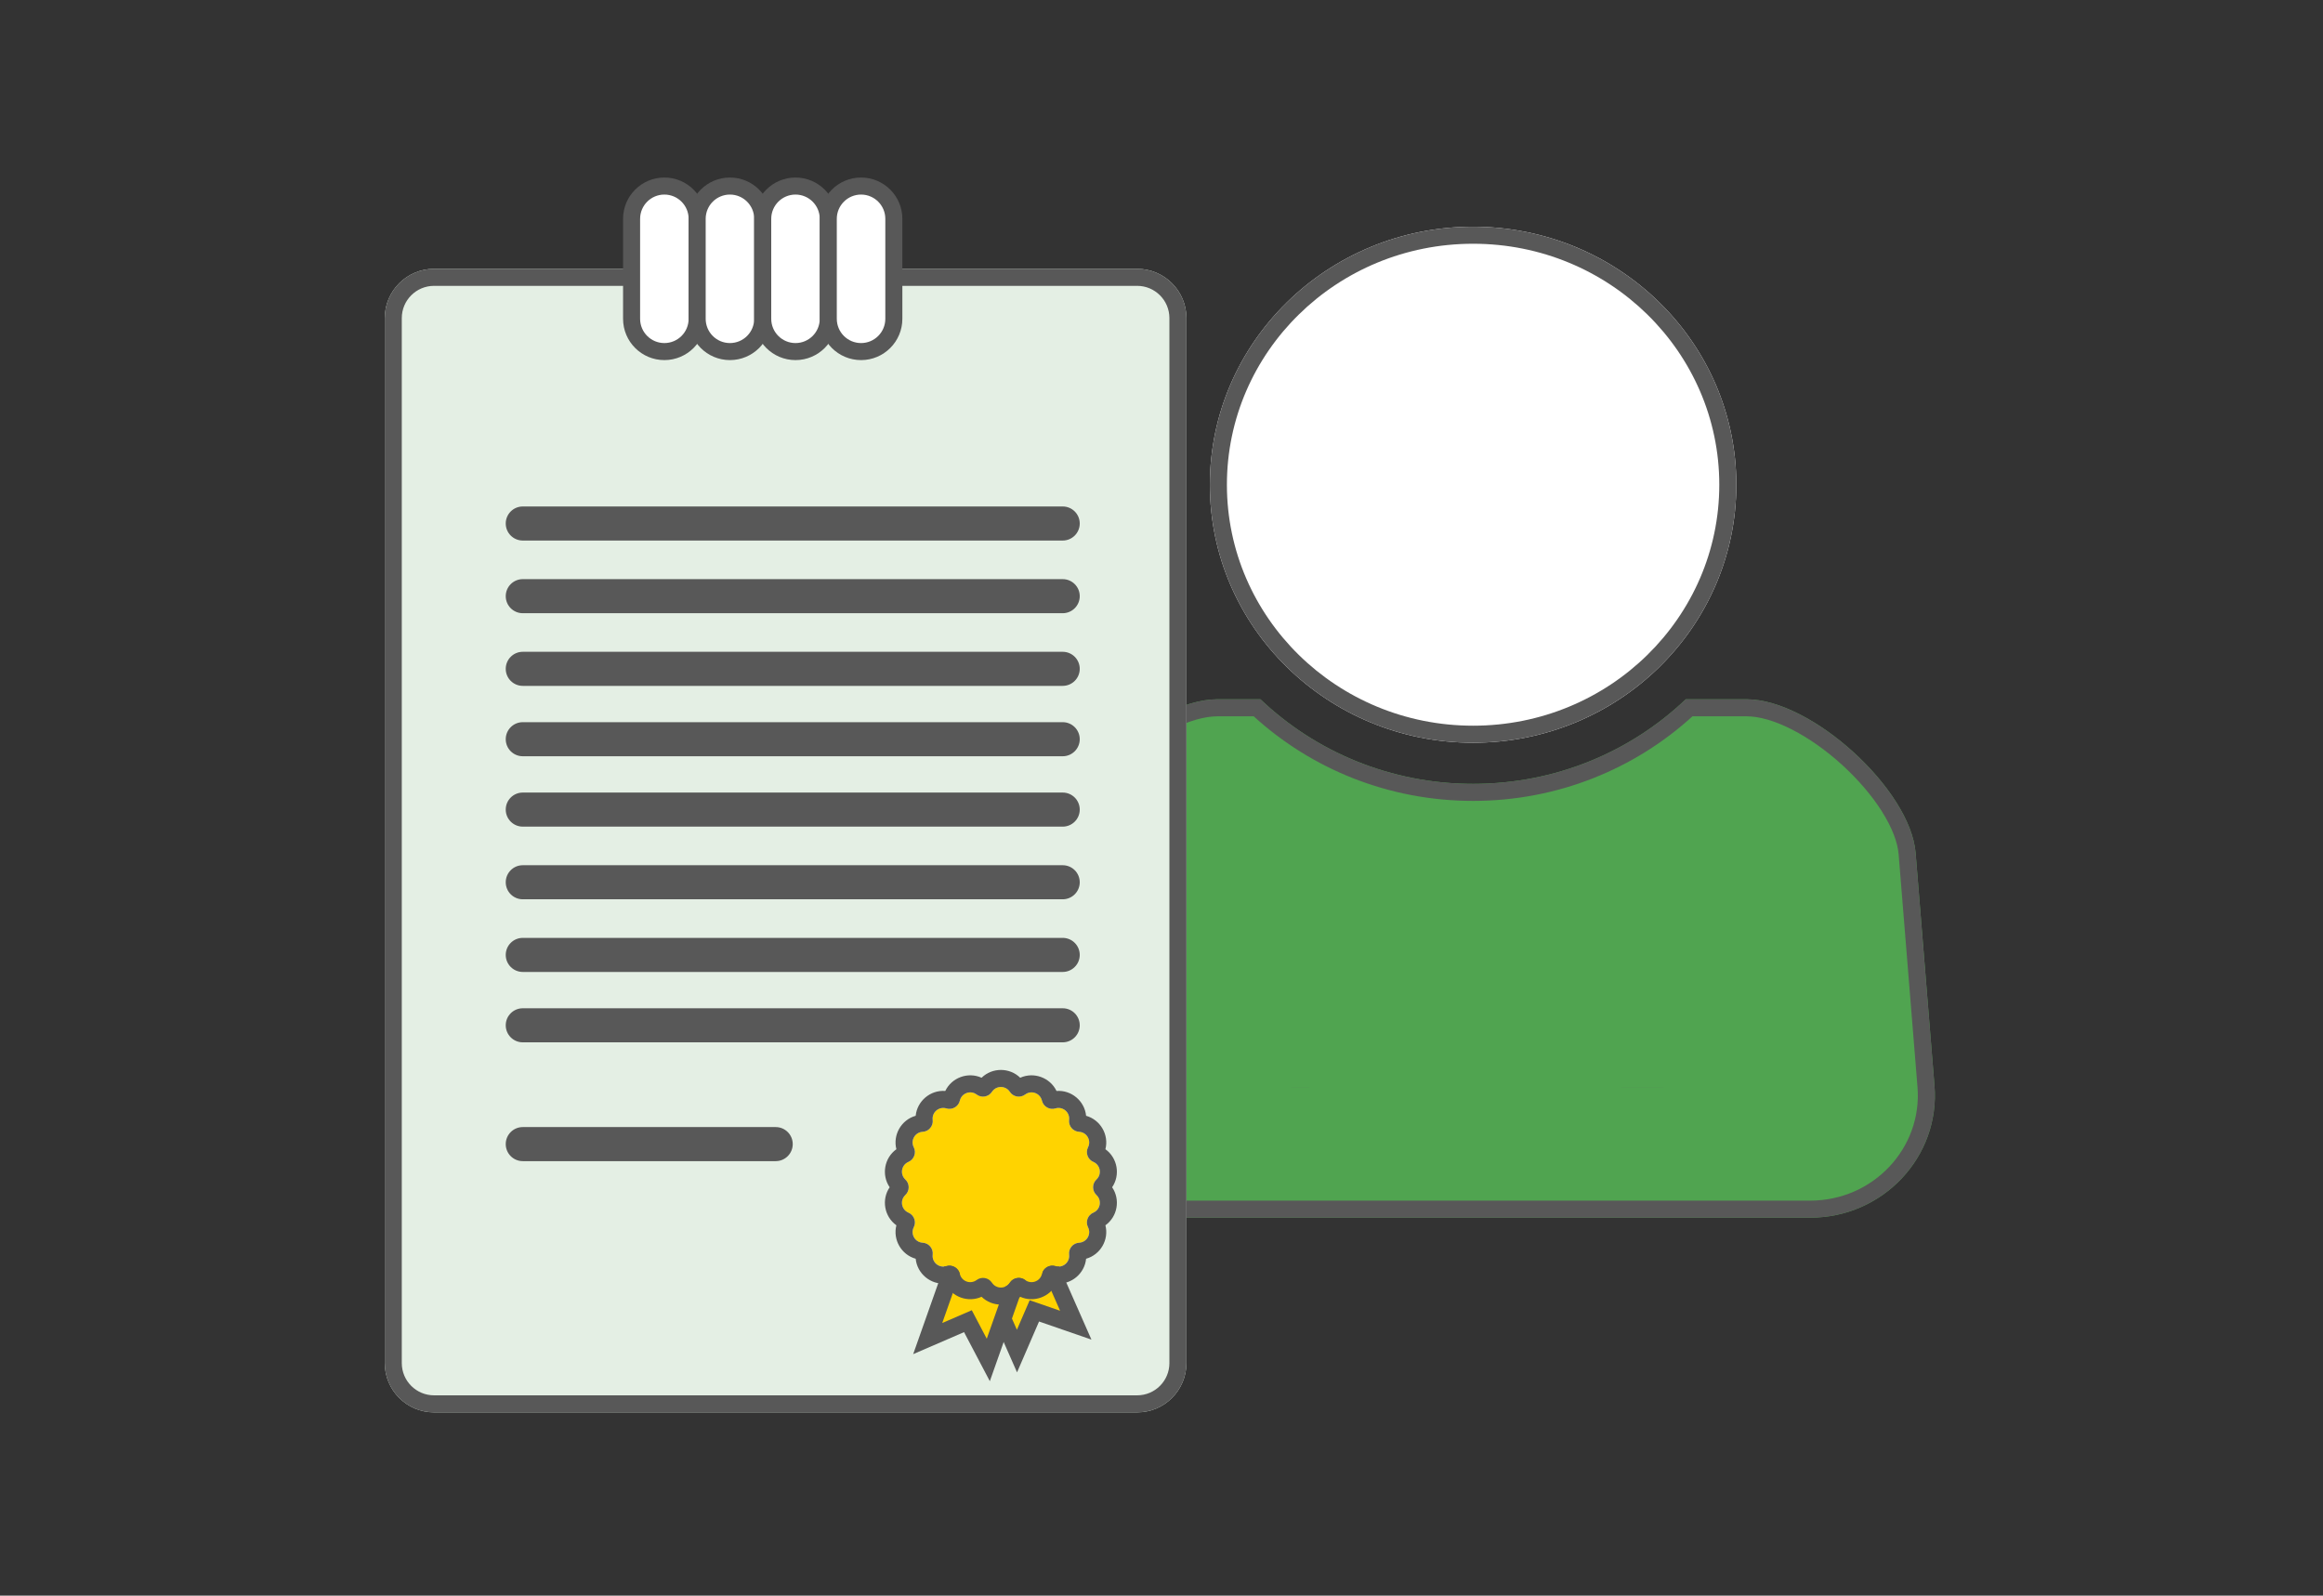 <svg width="409" height="281" viewBox="0 0 409 281" fill="none" xmlns="http://www.w3.org/2000/svg">
<rect x="0" y="0" width="409" height="281" fill="#333333" stroke="none"/>
<path d="M221.918 123.148H214.341C202.879 123.148 184.696 139.022 183.798 150.225L181.256 191.218C180.252 203.737 190.344 214.439 203.152 214.439H318.702C331.511 214.439 341.602 203.737 340.598 191.218L337.276 150.225C336.377 139.022 318.976 123.148 307.514 123.148H296.804C287.127 132.367 273.92 138.043 259.361 138.043C244.802 138.043 231.595 132.367 221.918 123.148Z" fill="#50A450"/>
<path fill-rule="evenodd" clip-rule="evenodd" d="M184.249 191.431L184.247 191.458C183.388 202.169 192.032 211.439 203.152 211.439H318.702C329.822 211.439 338.465 202.17 337.608 191.46M337.608 191.458L334.286 150.468L334.285 150.465C334.114 148.327 333.116 145.708 331.323 142.871C329.551 140.068 327.117 137.236 324.336 134.704C321.556 132.171 318.495 130 315.509 128.475C312.491 126.934 309.735 126.148 307.514 126.148H297.985C287.854 135.393 274.273 141.043 259.361 141.043C244.449 141.043 230.868 135.393 220.737 126.148H214.341C212.113 126.148 209.303 126.938 206.2 128.487C203.133 130.019 199.971 132.198 197.092 134.736C194.212 137.275 191.685 140.111 189.846 142.914C187.99 145.743 186.966 148.337 186.791 150.44L184.249 191.431M183.798 150.225C184.696 139.022 202.879 123.148 214.341 123.148H221.918C231.595 132.367 244.802 138.043 259.361 138.043C273.92 138.043 287.127 132.367 296.804 123.148H307.514C318.976 123.148 336.377 139.022 337.276 150.225L340.598 191.218C341.602 203.737 331.511 214.439 318.702 214.439H203.152C190.344 214.439 180.252 203.737 181.256 191.218L183.798 150.225Z" fill="#585858"/>
<path d="M305.707 85.363C305.707 110.457 284.957 130.8 259.361 130.8C233.765 130.8 213.015 110.457 213.015 85.363C213.015 60.269 233.765 39.925 259.361 39.925C284.957 39.925 305.707 60.269 305.707 85.363Z" fill="white"/>
<path fill-rule="evenodd" clip-rule="evenodd" d="M259.361 127.8C283.357 127.8 302.707 108.744 302.707 85.363C302.707 61.981 283.357 42.925 259.361 42.925C235.366 42.925 216.015 61.981 216.015 85.363C216.015 108.744 235.366 127.8 259.361 127.8ZM259.361 130.8C284.957 130.8 305.707 110.457 305.707 85.363C305.707 60.269 284.957 39.925 259.361 39.925C233.765 39.925 213.015 60.269 213.015 85.363C213.015 110.457 233.765 130.8 259.361 130.8Z" fill="#585858"/>
<path d="M67.741 56.021C67.741 51.227 71.627 47.34 76.422 47.34H200.211C205.005 47.34 208.892 51.227 208.892 56.021V240.045C208.892 244.839 205.005 248.726 200.211 248.726H76.422C71.627 248.726 67.741 244.839 67.741 240.045V56.021Z" fill="#E4EFE4"/>
<path fill-rule="evenodd" clip-rule="evenodd" d="M200.211 50.34H76.422C73.284 50.34 70.741 52.883 70.741 56.021V240.045C70.741 243.183 73.284 245.726 76.422 245.726H200.211C203.349 245.726 205.892 243.183 205.892 240.045V56.021C205.892 52.883 203.349 50.34 200.211 50.34ZM76.422 47.34C71.627 47.34 67.741 51.227 67.741 56.021V240.045C67.741 244.839 71.627 248.726 76.422 248.726H200.211C205.005 248.726 208.892 244.839 208.892 240.045V56.021C208.892 51.227 205.005 47.34 200.211 47.34H76.422Z" fill="#585858"/>
<path fill-rule="evenodd" clip-rule="evenodd" d="M89.043 92.193C89.043 90.537 90.386 89.193 92.043 89.193H187.105C188.761 89.193 190.105 90.537 190.105 92.193C190.105 93.85 188.761 95.193 187.105 95.193H92.043C90.386 95.193 89.043 93.85 89.043 92.193Z" fill="#585858"/>
<path fill-rule="evenodd" clip-rule="evenodd" d="M89.043 142.574C89.043 140.917 90.386 139.574 92.043 139.574H187.105C188.761 139.574 190.105 140.917 190.105 142.574C190.105 144.231 188.761 145.574 187.105 145.574H92.043C90.386 145.574 89.043 144.231 89.043 142.574Z" fill="#585858"/>
<path fill-rule="evenodd" clip-rule="evenodd" d="M89.043 117.786C89.043 116.129 90.386 114.786 92.043 114.786H187.105C188.761 114.786 190.105 116.129 190.105 117.786C190.105 119.442 188.761 120.786 187.105 120.786H92.043C90.386 120.786 89.043 119.442 89.043 117.786Z" fill="#585858"/>
<path fill-rule="evenodd" clip-rule="evenodd" d="M89.043 168.166C89.043 166.509 90.386 165.166 92.043 165.166H187.105C188.761 165.166 190.105 166.509 190.105 168.166C190.105 169.823 188.761 171.166 187.105 171.166H92.043C90.386 171.166 89.043 169.823 89.043 168.166Z" fill="#585858"/>
<path fill-rule="evenodd" clip-rule="evenodd" d="M89.043 104.99C89.043 103.333 90.386 101.99 92.043 101.99H187.105C188.761 101.99 190.105 103.333 190.105 104.99C190.105 106.646 188.761 107.99 187.105 107.99H92.043C90.386 107.99 89.043 106.646 89.043 104.99Z" fill="#585858"/>
<path fill-rule="evenodd" clip-rule="evenodd" d="M89.043 155.37C89.043 153.713 90.386 152.37 92.043 152.37H187.105C188.761 152.37 190.105 153.713 190.105 155.37C190.105 157.027 188.761 158.37 187.105 158.37H92.043C90.386 158.37 89.043 157.027 89.043 155.37Z" fill="#585858"/>
<path fill-rule="evenodd" clip-rule="evenodd" d="M89.043 130.18C89.043 128.523 90.386 127.18 92.043 127.18H187.105C188.761 127.18 190.105 128.523 190.105 130.18C190.105 131.837 188.761 133.18 187.105 133.18H92.043C90.386 133.18 89.043 131.837 89.043 130.18Z" fill="#585858"/>
<path fill-rule="evenodd" clip-rule="evenodd" d="M89.043 180.561C89.043 178.904 90.386 177.561 92.043 177.561H187.105C188.761 177.561 190.105 178.904 190.105 180.561C190.105 182.217 188.761 183.561 187.105 183.561H92.043C90.386 183.561 89.043 182.217 89.043 180.561Z" fill="#585858"/>
<path fill-rule="evenodd" clip-rule="evenodd" d="M89.043 201.484C89.043 199.827 90.386 198.484 92.043 198.484H136.574C138.231 198.484 139.574 199.827 139.574 201.484C139.574 203.141 138.231 204.484 136.574 204.484H92.043C90.386 204.484 89.043 203.141 89.043 201.484Z" fill="#585858"/>
<path d="M172.971 224.125L183.322 219.566L189.404 233.371L182.114 230.852L179.052 237.931L172.971 224.125Z" fill="#FFD300"/>
<path fill-rule="evenodd" clip-rule="evenodd" d="M170.993 223.357L184.09 217.588L192.162 235.911L182.939 232.724L179.065 241.681L170.993 223.357ZM174.948 224.893L179.04 234.182L181.289 228.98L186.646 230.831L182.554 221.543L174.948 224.893Z" fill="#585858"/>
<path d="M170.522 215.387L181.188 219.153L174.005 239.497L170.418 232.669L163.339 235.731L170.522 215.387Z" fill="#FFD300"/>
<path fill-rule="evenodd" clip-rule="evenodd" d="M169.607 213.473L183.101 218.238L174.275 243.237L169.736 234.598L160.78 238.472L169.607 213.473ZM171.437 217.301L165.897 232.99L171.099 230.74L173.734 235.757L179.274 220.068L171.437 217.301Z" fill="#585858"/>
<path d="M174.65 192.273C175.392 191.139 177.054 191.139 177.796 192.273C178.39 193.18 179.626 193.398 180.495 192.749C181.58 191.938 183.141 192.506 183.451 193.825C183.699 194.881 184.786 195.508 185.824 195.195C187.121 194.804 188.394 195.872 188.234 197.217C188.106 198.294 188.913 199.256 189.996 199.316C191.348 199.392 192.179 200.831 191.568 202.041C191.08 203.009 191.509 204.188 192.506 204.616C193.751 205.15 194.039 206.786 193.052 207.714C192.262 208.457 192.262 209.712 193.052 210.454C194.039 211.382 193.751 213.018 192.506 213.553C191.509 213.98 191.08 215.16 191.568 216.128C192.179 217.337 191.348 218.776 189.996 218.852C188.913 218.913 188.106 219.874 188.234 220.951C188.394 222.297 187.121 223.365 185.824 222.973C184.786 222.66 183.699 223.288 183.451 224.344C183.141 225.663 181.58 226.231 180.495 225.42C179.626 224.77 178.39 224.988 177.796 225.895C177.054 227.029 175.392 227.029 174.65 225.895C174.056 224.988 172.82 224.77 171.951 225.42C170.866 226.231 169.305 225.663 168.995 224.344C168.747 223.288 167.66 222.66 166.622 222.973C165.325 223.365 164.052 222.297 164.212 220.951C164.34 219.874 163.533 218.913 162.451 218.852C161.098 218.776 160.267 217.337 160.878 216.128C161.366 215.16 160.937 213.98 159.94 213.553C158.695 213.018 158.407 211.382 159.394 210.454C160.184 209.712 160.184 208.457 159.394 207.714C158.407 206.786 158.695 205.15 159.94 204.616C160.937 204.188 161.366 203.009 160.878 202.041C160.267 200.831 161.098 199.392 162.451 199.316C163.533 199.256 164.34 198.294 164.212 197.217C164.052 195.872 165.325 194.804 166.622 195.195C167.66 195.508 168.747 194.881 168.995 193.825C169.305 192.506 170.866 191.938 171.951 192.749C172.82 193.398 174.056 193.18 174.65 192.273Z" fill="#FFD300"/>
<path fill-rule="evenodd" clip-rule="evenodd" d="M172.822 189.798C170.433 188.717 167.567 189.76 166.431 192.124C163.816 191.925 161.479 193.886 161.221 196.496C158.695 197.204 157.17 199.845 157.821 202.386C155.689 203.915 155.159 206.918 156.64 209.084C155.159 211.25 155.689 214.253 157.821 215.782C157.17 218.324 158.695 220.965 161.221 221.672C161.479 224.283 163.816 226.243 166.431 226.044C167.567 228.409 170.433 229.452 172.822 228.37C174.698 230.204 177.748 230.204 179.624 228.37C182.014 229.452 184.879 228.409 186.015 226.044C188.631 226.243 190.967 224.283 191.225 221.672C193.751 220.965 195.276 218.324 194.625 215.782C196.757 214.253 197.287 211.25 195.807 209.084C197.287 206.918 196.757 203.915 194.625 202.386C195.276 199.845 193.751 197.204 191.225 196.496C190.967 193.886 188.631 191.925 186.015 192.124C184.879 189.76 182.014 188.717 179.624 189.798C177.748 187.964 174.698 187.964 172.822 189.798ZM177.796 192.273C177.054 191.139 175.392 191.139 174.65 192.273C174.056 193.18 172.82 193.398 171.951 192.749C170.866 191.938 169.305 192.506 168.995 193.825C168.747 194.881 167.66 195.508 166.622 195.195C165.325 194.804 164.052 195.872 164.212 197.217C164.34 198.294 163.533 199.256 162.451 199.316C161.098 199.392 160.267 200.831 160.878 202.041C161.366 203.009 160.937 204.188 159.94 204.616C158.695 205.15 158.407 206.786 159.394 207.714C160.184 208.457 160.184 209.712 159.394 210.454C158.407 211.382 158.695 213.018 159.94 213.553C160.937 213.98 161.366 215.16 160.878 216.128C160.267 217.337 161.098 218.776 162.451 218.852C163.533 218.913 164.34 219.874 164.212 220.951C164.052 222.297 165.325 223.365 166.622 222.973C167.66 222.66 168.747 223.288 168.995 224.344C169.305 225.663 170.866 226.231 171.951 225.42C172.82 224.77 174.056 224.988 174.65 225.895C175.392 227.029 177.054 227.029 177.796 225.895C178.39 224.988 179.626 224.77 180.495 225.42C181.58 226.231 183.141 225.663 183.451 224.344C183.699 223.288 184.786 222.66 185.824 222.973C187.121 223.365 188.394 222.297 188.234 220.951C188.106 219.874 188.913 218.913 189.996 218.852C191.348 218.776 192.179 217.337 191.568 216.128C191.08 215.16 191.509 213.98 192.506 213.553C193.751 213.018 194.039 211.382 193.052 210.454C192.262 209.712 192.262 208.457 193.052 207.714C194.039 206.786 193.751 205.15 192.506 204.616C191.509 204.188 191.08 203.009 191.568 202.041C192.179 200.831 191.348 199.392 189.996 199.316C188.913 199.256 188.106 198.294 188.234 197.217C188.394 195.872 187.121 194.804 185.824 195.195C184.786 195.508 183.699 194.881 183.451 193.825C183.141 192.506 181.58 191.938 180.495 192.749C179.626 193.398 178.39 193.18 177.796 192.273Z" fill="#585858"/>
<path d="M111.201 38.536C111.201 35.349 113.785 32.764 116.973 32.764C120.16 32.764 122.744 35.349 122.744 38.536V56.144C122.744 59.331 120.16 61.915 116.973 61.915C113.785 61.915 111.201 59.331 111.201 56.144V38.536Z" fill="white"/>
<path fill-rule="evenodd" clip-rule="evenodd" d="M109.701 38.536C109.701 34.52 112.957 31.264 116.973 31.264C120.989 31.264 124.244 34.52 124.244 38.536V56.144C124.244 60.16 120.989 63.415 116.973 63.415C112.957 63.415 109.701 60.16 109.701 56.144V38.536ZM116.973 34.264C114.614 34.264 112.701 36.177 112.701 38.536V56.144C112.701 58.503 114.614 60.415 116.973 60.415C119.332 60.415 121.244 58.503 121.244 56.144V38.536C121.244 36.177 119.332 34.264 116.973 34.264Z" fill="#585858"/>
<path d="M122.745 38.536C122.745 35.349 125.329 32.764 128.516 32.764C131.704 32.764 134.288 35.349 134.288 38.536V56.144C134.288 59.331 131.704 61.915 128.516 61.915C125.329 61.915 122.745 59.331 122.745 56.144V38.536Z" fill="white"/>
<path fill-rule="evenodd" clip-rule="evenodd" d="M121.245 38.536C121.245 34.52 124.5 31.264 128.516 31.264C132.532 31.264 135.788 34.52 135.788 38.536V56.144C135.788 60.16 132.532 63.415 128.516 63.415C124.5 63.415 121.245 60.16 121.245 56.144V38.536ZM128.516 34.264C126.157 34.264 124.245 36.177 124.245 38.536V56.144C124.245 58.503 126.157 60.415 128.516 60.415C130.875 60.415 132.788 58.503 132.788 56.144V38.536C132.788 36.177 130.875 34.264 128.516 34.264Z" fill="#585858"/>
<path d="M134.288 38.536C134.288 35.349 136.872 32.764 140.06 32.764C143.247 32.764 145.831 35.349 145.831 38.536V56.144C145.831 59.331 143.247 61.915 140.06 61.915C136.872 61.915 134.288 59.331 134.288 56.144V38.536Z" fill="white"/>
<path fill-rule="evenodd" clip-rule="evenodd" d="M132.788 38.536C132.788 34.52 136.044 31.264 140.06 31.264C144.076 31.264 147.331 34.52 147.331 38.536V56.144C147.331 60.16 144.076 63.415 140.06 63.415C136.044 63.415 132.788 60.16 132.788 56.144V38.536ZM140.06 34.264C137.701 34.264 135.788 36.177 135.788 38.536V56.144C135.788 58.503 137.701 60.415 140.06 60.415C142.419 60.415 144.331 58.503 144.331 56.144V38.536C144.331 36.177 142.419 34.264 140.06 34.264Z" fill="#585858"/>
<path d="M145.831 38.536C145.831 35.349 148.415 32.764 151.603 32.764C154.79 32.764 157.374 35.349 157.374 38.536V56.144C157.374 59.331 154.79 61.915 151.603 61.915C148.415 61.915 145.831 59.331 145.831 56.144V38.536Z" fill="white"/>
<path fill-rule="evenodd" clip-rule="evenodd" d="M144.331 38.536C144.331 34.52 147.587 31.264 151.603 31.264C155.619 31.264 158.874 34.52 158.874 38.536V56.144C158.874 60.16 155.619 63.415 151.603 63.415C147.587 63.415 144.331 60.16 144.331 56.144V38.536ZM151.603 34.264C149.244 34.264 147.331 36.177 147.331 38.536V56.144C147.331 58.503 149.244 60.415 151.603 60.415C153.962 60.415 155.874 58.503 155.874 56.144V38.536C155.874 36.177 153.962 34.264 151.603 34.264Z" fill="#585858"/>
</svg>

